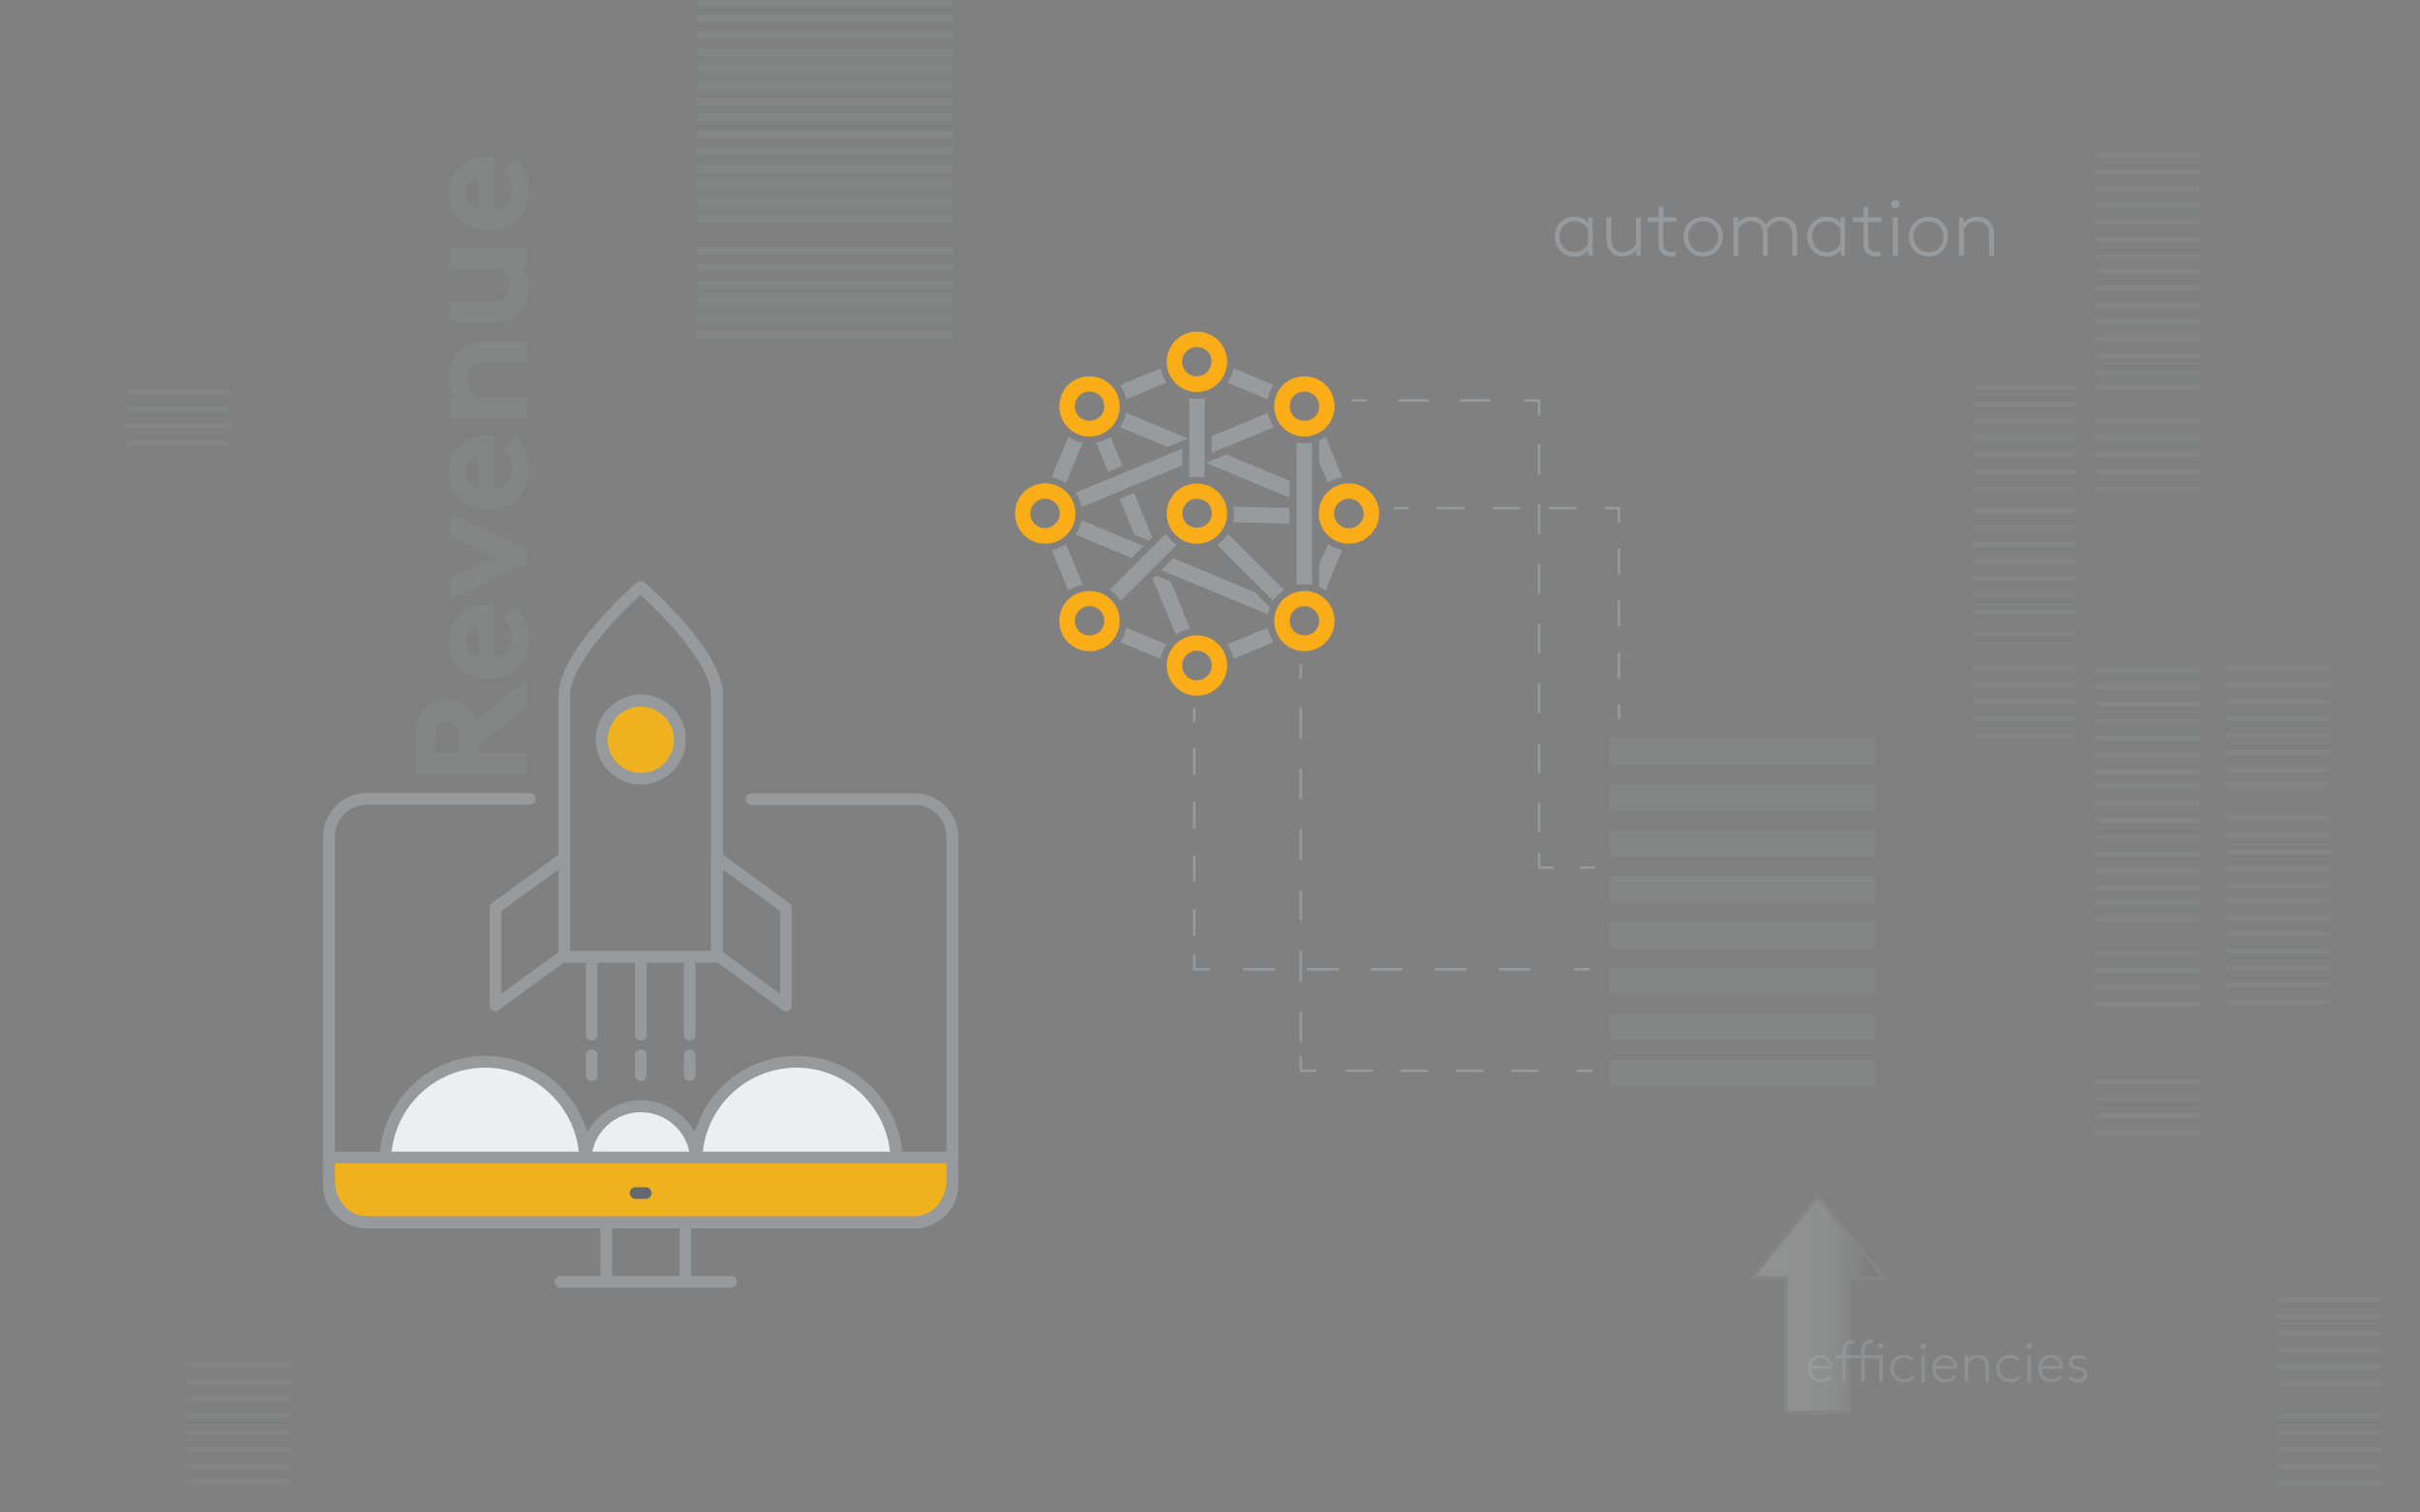 <?xml version="1.0" encoding="utf-8"?>
<!-- Generator: Adobe Illustrator 23.0.4, SVG Export Plug-In . SVG Version: 6.00 Build 0)  -->
<svg version="1.1" id="Layer_1" xmlns="http://www.w3.org/2000/svg" xmlns:xlink="http://www.w3.org/1999/xlink" x="0px" y="0px"
	 viewBox="0 0 1000 625" style="enable-background:new 0 0 1000 625;" xml:space="preserve">
<rect x="0" y="0" width="1000" height="625" fill="#808080" stroke="none"/>
<style type="text/css">
	.st0{opacity:0.21;}
	.st1{fill:#979A9C;}
	.st2{opacity:0.62;}
	.st3{opacity:0.49;}
	.st4{opacity:0.47;fill:#979A9C;enable-background:new    ;}
	.st5{opacity:0.2;fill:url(#SVGID_1_);enable-background:new    ;}
	.st6{fill:#FBAD18;stroke:#FBAD18;stroke-width:1.764;stroke-miterlimit:10;}
	.st7{fill:#989B9D;stroke:#989B9D;stroke-width:1.764;stroke-miterlimit:10;}
	.st8{fill:#ECEFF2;}
	.st9{fill:#626971;}
	.st10{fill:#EFB11E;}
	.st11{fill:none;stroke:#979A9C;stroke-miterlimit:10;}
	.st12{fill:none;stroke:#979A9C;stroke-miterlimit:10;stroke-dasharray:11.571,11.571;}
	.st13{fill:none;stroke:#979A9C;stroke-miterlimit:10;stroke-dasharray:10.714,10.714;}
	.st14{fill:none;stroke:#979A9C;stroke-width:1.023;stroke-miterlimit:10;}
	.st15{fill:none;stroke:#979A9C;stroke-width:1.023;stroke-miterlimit:10;stroke-dasharray:12.687,12.687;}
	.st16{fill:none;stroke:#979A9C;stroke-width:1.023;stroke-miterlimit:10;stroke-dasharray:12.346,12.346;}
	.st17{fill:none;stroke:#979A9C;stroke-width:1.037;stroke-miterlimit:10;}
	.st18{fill:none;stroke:#979A9C;stroke-width:1.037;stroke-miterlimit:10;stroke-dasharray:11.063,11.063;}
	.st19{fill:none;stroke:#979A9C;stroke-width:1.037;stroke-miterlimit:10;stroke-dasharray:13.2,13.2;}
	.st20{fill:none;stroke:#979A9C;stroke-width:1.047;stroke-miterlimit:10;}
	.st21{fill:none;stroke:#979A9C;stroke-width:1.047;stroke-miterlimit:10;stroke-dasharray:12.56,12.56;}
	.st22{fill:none;stroke:#979A9C;stroke-width:1.047;stroke-miterlimit:10;stroke-dasharray:11.397,11.397;}
	.st23{fill:none;stroke:#979A9C;stroke-width:2;stroke-miterlimit:10;stroke-opacity:0.21;}
	.st24{fill:none;stroke:#979A9C;stroke-width:11;stroke-miterlimit:10;stroke-opacity:0.21;}
	.st25{fill:none;stroke:#979A9C;stroke-width:3.14;stroke-miterlimit:10;stroke-opacity:0.21;}
</style>
<g class="st0">
	<path class="st1" d="M197.5,311.3h20.4v8.9h-46v-16.8c0-4.7,1.3-7.8,3.4-10.1c2.4-2.5,5.7-4.1,9.4-4.1s7,1.6,9.4,4.1
		c1.2,1.2,2.1,2.8,2.7,4.6l21.1-17.2v11l-20.4,16.4L197.5,311.3L197.5,311.3z M189.6,304c0-2.6-0.5-3.7-1.4-4.5s-2.2-1.3-3.5-1.3
		c-1.4,0-2.7,0.5-3.5,1.3c-0.9,0.8-1.4,1.9-1.4,4.5v7.4h9.9V304H189.6z"/>
	<path class="st1" d="M212.8,250.7c3.7,3.1,5.7,8.1,5.7,13.1c0,9.5-6.6,16.7-16.6,16.7c-8.9,0-16.6-6-16.6-15.5
		c0-8.8,7.4-15,16.3-15c0.9,0,1.7,0.1,2.4,0.2v22.1c4.5-0.5,7.6-4.1,7.6-8.6c0-3.6-2-6.5-3.7-8L212.8,250.7z M197.8,258.7
		c-2.8,0.3-5.6,2.8-5.6,6.3s2.7,6.4,5.6,6.8V258.7z"/>
	<path class="st1" d="M205.4,230l-19.4-8.7v-8.9l31.9,14.6v5.9L186,247.6v-8.9L205.4,230z"/>
	<path class="st1" d="M212.8,180.7c3.7,3.1,5.7,8.1,5.7,13.1c0,9.5-6.6,16.7-16.6,16.7c-8.9,0-16.6-6-16.6-15.5
		c0-8.8,7.4-15,16.3-15c0.9,0,1.7,0.1,2.4,0.2v22.1c4.5-0.5,7.6-4.1,7.6-8.6c0-3.6-2-6.5-3.7-8L212.8,180.7z M197.8,188.6
		c-2.8,0.3-5.6,2.8-5.6,6.3s2.7,6.4,5.6,6.8V188.6z"/>
	<path class="st1" d="M217.8,172.7H186v-8.2h2.6c-2-2.4-3.2-5.5-3.2-9c0-4.4,2-8.4,5.1-11c2.5-2.1,5.7-3.3,11.2-3.3h16.2v8.5H201
		c-3.2,0-4.8,0.7-6,1.9c-1.1,1.1-1.8,2.8-1.8,4.8c0,3.6,2.3,6.6,3.9,7.8h20.7L217.8,172.7L217.8,172.7z"/>
	<path class="st1" d="M186,102.4h31.9v8.2h-2.6c2.2,2.5,3.2,5.5,3.2,8.6c0,4.4-2,8.3-5.1,10.8c-2.5,2-5.8,3.2-10.5,3.2H186v-8.5
		h17.2c2.9,0,4.3-0.6,5.5-1.6c1.4-1.3,2-3.2,2-4.8c0-3.6-2.4-6.2-3.9-7.4H186V102.4z"/>
	<path class="st1" d="M212.8,65.4c3.7,3.1,5.7,8.1,5.7,13.1c0,9.5-6.6,16.7-16.6,16.7c-8.9,0-16.6-6-16.6-15.5c0-8.8,7.4-15,16.3-15
		c0.9,0,1.7,0.1,2.4,0.2V87c4.5-0.5,7.6-4.1,7.6-8.6c0-3.6-2-6.5-3.7-8L212.8,65.4z M197.8,73.4c-2.8,0.3-5.6,2.8-5.6,6.3
		s2.7,6.4,5.6,6.8V73.4z"/>
</g>
<g class="st2">
	<path class="st1" d="M757,569.2c-0.8,1-2.4,2-4.5,2c-3.1,0-5.5-2.3-5.5-5.7c0-3.1,2.1-5.7,5.2-5.7c2.9,0,5.1,2.3,5.1,5.3
		c0,0.1,0,0.3,0,0.5h-8.9c0.1,2.3,1.6,4.3,4.1,4.3c1.4,0,2.6-0.6,3.5-1.6L757,569.2z M748.5,564.4h7.4c-0.3-1.9-1.8-3.3-3.7-3.3
		C750.4,561.1,748.9,562.5,748.5,564.4z"/>
	<path class="st1" d="M770.5,561.3v9.6h-1.4v-9.6h-6.3v9.6h-1.4v-9.6h-2.8V560h2.8v-1.7c0-1.7,0.3-2.6,0.9-3.3
		c0.7-0.9,1.9-1.3,3.1-1.3c0.4,0,0.7,0,1.1,0.1l-0.3,1.3c-0.3-0.1-0.5-0.1-0.8-0.1c-0.9,0-1.7,0.3-2.1,1c-0.3,0.5-0.5,1-0.5,2.3v1.7
		h6.3v-1.7c0-1.7,0.3-2.6,0.9-3.3c0.7-0.9,1.9-1.3,3.1-1.3c0.4,0,0.7,0,1.1,0.1l-0.3,1.3c-0.3-0.1-0.5-0.1-0.8-0.1
		c-0.9,0-1.7,0.3-2.1,1c-0.3,0.5-0.5,1-0.5,2.3v1.7h7.4v11h-1.4v-9.6h-6V561.3z M777.2,555c0.7,0,1.2,0.6,1.2,1.2
		c0,0.7-0.6,1.2-1.2,1.2c-0.7,0-1.2-0.5-1.2-1.2C776,555.6,776.5,555,777.2,555z"/>
	<path class="st1" d="M791.3,569.3c-1.1,1.2-2.6,1.9-4.3,1.9c-3,0-5.9-2.2-5.9-5.7c0-3.1,2.4-5.7,5.6-5.7c1.8,0,3.2,0.7,4.2,1.7
		l-0.9,1c-0.8-0.8-1.9-1.4-3.3-1.4c-2.3,0-4.3,1.9-4.3,4.4c0,2.4,1.9,4.4,4.5,4.4c1.3,0,2.4-0.5,3.4-1.5L791.3,569.3z"/>
	<path class="st1" d="M794.7,555c0.7,0,1.2,0.6,1.2,1.2c0,0.7-0.6,1.2-1.2,1.2c-0.7,0-1.2-0.5-1.2-1.2
		C793.5,555.6,794,555,794.7,555z M794,560h1.4v11H794V560z"/>
	<path class="st1" d="M808.4,569.2c-0.8,1-2.4,2-4.5,2c-3.1,0-5.5-2.3-5.5-5.7c0-3.1,2.1-5.7,5.2-5.7c2.9,0,5.1,2.3,5.1,5.3
		c0,0.1,0,0.3,0,0.5h-8.9c0.1,2.3,1.6,4.3,4.1,4.3c1.4,0,2.6-0.6,3.5-1.6L808.4,569.2z M799.9,564.4h7.4c-0.3-1.9-1.8-3.3-3.7-3.3
		C801.8,561.1,800.4,562.5,799.9,564.4z"/>
	<path class="st1" d="M813.2,561.6c0.9-1.2,2.3-1.8,3.9-1.8c1.6,0,3,0.6,3.9,1.8c0.6,0.8,0.9,1.7,0.9,3.5v5.8h-1.4v-5.7
		c0-1.4-0.2-2.1-0.6-2.7c-0.6-0.9-1.7-1.5-2.8-1.5c-1.6,0-2.9,0.8-3.8,2.3v7.6h-1.4V560h1.3L813.2,561.6L813.2,561.6z"/>
	<path class="st1" d="M835.1,569.3c-1.1,1.2-2.6,1.9-4.3,1.9c-3,0-5.9-2.2-5.9-5.7c0-3.1,2.4-5.7,5.6-5.7c1.8,0,3.2,0.7,4.2,1.7
		l-0.9,1c-0.8-0.8-1.9-1.4-3.3-1.4c-2.3,0-4.3,1.9-4.3,4.4c0,2.4,1.9,4.4,4.5,4.4c1.3,0,2.4-0.5,3.4-1.5L835.1,569.3z"/>
	<path class="st1" d="M838.5,555c0.7,0,1.2,0.6,1.2,1.2c0,0.7-0.6,1.2-1.2,1.2c-0.7,0-1.2-0.5-1.2-1.2
		C837.3,555.6,837.8,555,838.5,555z M837.8,560h1.4v11h-1.4V560z"/>
	<path class="st1" d="M852.2,569.2c-0.8,1-2.4,2-4.5,2c-3.1,0-5.5-2.3-5.5-5.7c0-3.1,2.1-5.7,5.2-5.7c2.9,0,5.1,2.3,5.1,5.3
		c0,0.1,0,0.3,0,0.5h-8.9c0.1,2.3,1.6,4.3,4.1,4.3c1.4,0,2.6-0.6,3.5-1.6L852.2,569.2z M843.7,564.4h7.4c-0.3-1.9-1.8-3.3-3.7-3.3
		C845.6,561.1,844.1,562.5,843.7,564.4z"/>
	<path class="st1" d="M855.4,568.6c0.9,0.8,2.1,1.3,3.3,1.3c1.4,0,2.5-0.8,2.5-1.9c0-2.8-6.3-1.3-6.3-5c0-2,1.9-3.2,3.7-3.2
		c1.5,0,2.7,0.5,3.5,1.1l-0.7,1.1c-0.9-0.6-1.6-0.9-2.7-0.9c-1.1,0-2.4,0.6-2.4,1.9c0,2.4,6.3,1.1,6.3,5c0,2-1.7,3.3-3.8,3.3
		c-1.8,0-3.3-0.7-4.2-1.6L855.4,568.6z"/>
</g>
<g class="st3">
	<g>
		<polygon class="st4" points="737.1,584.4 765,584.4 765,528.9 780,528.9 751.1,493.2 722.2,528.9 737.1,528.9 		"/>
	</g>
	
		<linearGradient id="SVGID_1_" gradientUnits="userSpaceOnUse" x1="724.3" y1="1170.425" x2="775.6" y2="1170.425" gradientTransform="matrix(1 0 0 1 1.1 -631.175)">
		<stop  offset="0" style="stop-color:#FFFFFF"/>
		<stop  offset="0.223" style="stop-color:#FCFCFC"/>
		<stop  offset="0.359" style="stop-color:#F4F4F4"/>
		<stop  offset="0.471" style="stop-color:#E6E6E6"/>
		<stop  offset="0.571" style="stop-color:#D1D1D1"/>
		<stop  offset="0.663" style="stop-color:#B7B7B7"/>
		<stop  offset="0.749" style="stop-color:#969696"/>
		<stop  offset="0.829" style="stop-color:#6F6F6F"/>
		<stop  offset="0.906" style="stop-color:#424242"/>
		<stop  offset="0.978" style="stop-color:#111111"/>
		<stop  offset="1" style="stop-color:#000000"/>
	</linearGradient>
	<polygon class="st5" points="738.7,582.8 763.5,582.8 763.5,527.3 776.7,527.3 751.1,495.7 725.4,527.3 738.7,527.3 	"/>
</g>
<g>
	<path class="st1" d="M656.3,105.7v-2.3c-1.2,1.6-3.2,2.7-5.7,2.7c-1.5,0-3.2-0.4-4.7-1.5c-2.1-1.5-3.4-3.9-3.4-6.8
		c0-2.6,1.1-5,2.9-6.5c1.3-1.1,3.1-1.8,5-1.8c2.3,0,4.4,0.9,5.8,2.5v-2.2h1.9v15.8h-1.8V105.7z M656.2,94.6
		c-0.7-1.2-2.8-3.2-5.7-3.2c-1.3,0-2.7,0.5-3.8,1.4c-1.4,1.1-2.2,3-2.2,5c0,2.2,1,4.1,2.5,5.2c1,0.7,2.2,1.2,3.6,1.2
		c2.3,0,4.4-1.3,5.6-3.5L656.2,94.6L656.2,94.6z"/>
	<path class="st1" d="M675.9,103.5c-1.1,1.5-3.2,2.5-5.3,2.5c-2.6,0-4.8-1.2-5.9-3.3c-0.6-1.1-0.9-2.4-0.9-4.5v-8.4h2V98
		c0,2.2,0.3,3.3,0.9,4.1c0.8,1.2,2.3,2.1,4,2.1c2.1,0,4.2-1.3,5.3-3.3v-11h2v15.8h-1.9v-2.2H675.9z"/>
	<path class="st1" d="M692.7,91.7h-5.4v8.7c0,1.4,0.3,2.1,0.7,2.6c0.6,0.7,1.5,1.1,2.6,1.1c0.5,0,1.1,0,1.7-0.2l0.3,1.8
		c-0.5,0.2-1.4,0.3-2,0.3c-1.5,0-3.2-0.4-4.2-1.8c-0.7-0.9-1.1-2-1.1-3.9v-8.6H681v-1.9h4.4v-4.3h2v4.3h5.4v1.9H692.7z"/>
	<path class="st1" d="M703.8,106c-4.7,0-8.1-3.7-8.1-8.2s3.4-8.2,8.1-8.2c4.7,0,8.1,3.7,8.1,8.2S708.5,106,703.8,106z M703.8,91.4
		c-3.6,0-6.2,2.8-6.2,6.4c0,3.5,2.6,6.4,6.2,6.4c3.6,0,6.2-2.8,6.2-6.4C710,94.2,707.4,91.4,703.8,91.4z"/>
	<path class="st1" d="M718.4,92c1.1-1.5,3.2-2.5,5.3-2.5c2.6,0,4.8,1.3,5.9,3.4c1.1-1.6,3-3.4,6.2-3.4c2.6,0,4.8,1.3,5.9,3.3
		c0.6,1.1,0.9,2.4,0.9,4.5v8.3h-2v-8.1c0-2.2-0.3-3.3-0.9-4.1c-0.8-1.2-2.3-2.1-4-2.1c-2.5,0-4.5,1.8-5.4,3.7
		c0.1,0.6,0.2,1.4,0.2,2.3v8.3h-2v-8.1c0-2.2-0.3-3.3-0.9-4.1c-0.8-1.2-2.3-2.1-4-2.1c-2.1,0-4.2,1.3-5.3,3.3v11h-2V89.9h1.9V92
		H718.4z"/>
	<path class="st1" d="M760.6,105.7v-2.3c-1.2,1.6-3.2,2.7-5.7,2.7c-1.5,0-3.2-0.4-4.7-1.5c-2.1-1.5-3.4-3.9-3.4-6.8
		c0-2.6,1.1-5,2.9-6.5c1.3-1.1,3.1-1.8,5-1.8c2.3,0,4.4,0.9,5.8,2.5v-2.2h1.9v15.8h-1.8V105.7z M760.5,94.6
		c-0.7-1.2-2.8-3.2-5.7-3.2c-1.3,0-2.7,0.5-3.8,1.4c-1.4,1.1-2.2,3-2.2,5c0,2.2,1,4.1,2.5,5.2c1,0.7,2.2,1.2,3.6,1.2
		c2.3,0,4.4-1.3,5.6-3.5L760.5,94.6L760.5,94.6z"/>
	<path class="st1" d="M777.4,91.7H772v8.7c0,1.4,0.3,2.1,0.7,2.6c0.6,0.7,1.5,1.1,2.6,1.1c0.5,0,1.1,0,1.7-0.2l0.3,1.8
		c-0.5,0.2-1.4,0.3-2,0.3c-1.5,0-3.2-0.4-4.2-1.8c-0.7-0.9-1.1-2-1.1-3.9v-8.6h-4.4v-1.9h4.4v-4.3h2v4.3h5.4V91.7z"/>
	<path class="st1" d="M783.2,82.6c1,0,1.8,0.8,1.8,1.8s-0.8,1.7-1.8,1.7s-1.7-0.8-1.7-1.7C781.5,83.4,782.2,82.6,783.2,82.6z
		 M782.2,89.9h2v15.8h-2V89.9z"/>
	<path class="st1" d="M796.9,106c-4.7,0-8.1-3.7-8.1-8.2s3.4-8.2,8.1-8.2c4.7,0,8.1,3.7,8.1,8.2S801.6,106,796.9,106z M796.9,91.4
		c-3.6,0-6.2,2.8-6.2,6.4c0,3.5,2.6,6.4,6.2,6.4c3.6,0,6.2-2.8,6.2-6.4C803,94.2,800.4,91.4,796.9,91.4z"/>
	<path class="st1" d="M811.4,92.1c1.3-1.7,3.4-2.6,5.6-2.6c2.3,0,4.3,0.9,5.6,2.7c0.9,1.1,1.4,2.5,1.4,5.1v8.4h-2v-8.3
		c0-2.1-0.3-3.1-0.9-3.9c-0.9-1.3-2.4-2.1-4.1-2.1c-2.3,0-4.3,1.2-5.5,3.3v11h-2V89.9h1.9V92.1z"/>
</g>
<g>
	<path class="st6" d="M450.2,179.5c-3.1,0-6-1.2-8.2-3.4c-4.5-4.5-4.5-11.9,0-16.4c4.4-4.4,12-4.4,16.4,0c2.2,2.2,3.4,5.1,3.4,8.2
		c0,3.1-1.2,6-3.4,8.2C456.3,178.2,453.3,179.5,450.2,179.5z M450.2,160.9c-1.9,0-3.6,0.7-4.9,2c-2.7,2.7-2.7,7.1,0,9.9
		c2.6,2.6,7.2,2.6,9.9,0c1.3-1.3,2-3.1,2-4.9c0-1.9-0.7-3.6-2-4.9C453.8,161.6,452.1,160.9,450.2,160.9z"/>
	<path class="st6" d="M494.6,286.6L494.6,286.6c-6.4,0-11.6-5.2-11.6-11.6s5.2-11.6,11.6-11.6s11.6,5.2,11.6,11.6
		S501,286.6,494.6,286.6z M494.6,268c-3.8,0-7,3.1-7,7c0,3.8,3.1,7,7,7c3.8,0,7-3.1,7-7S498.5,268,494.6,268z"/>
	<path class="st6" d="M494.6,161.1L494.6,161.1c-3.1,0-6-1.2-8.2-3.4s-3.4-5.1-3.4-8.2c0-6.4,5.2-11.6,11.6-11.6s11.6,5.2,11.6,11.6
		C506.2,155.9,501,161.1,494.6,161.1z M494.6,142.5c-3.9,0-7,3.1-7,7c0,1.9,0.7,3.6,2,4.9c1.3,1.3,3.1,2,4.9,2c3.8,0,7-3.1,7-7
		C501.6,145.6,498.5,142.5,494.6,142.5z"/>
	<path class="st6" d="M450.2,268.2c-3.1,0-6-1.2-8.2-3.4c-4.5-4.5-4.5-11.9,0-16.4c4.4-4.4,12.1-4.4,16.4,0c2.2,2.2,3.4,5.1,3.4,8.2
		s-1.2,6-3.4,8.2C456.3,267,453.3,268.2,450.2,268.2z M450.2,249.6c-1.9,0-3.6,0.7-4.9,2c-2.7,2.7-2.7,7.1,0,9.9
		c2.6,2.6,7.2,2.6,9.9,0c1.3-1.3,2-3.1,2-4.9c0-1.9-0.7-3.6-2-4.9C453.8,250.3,452.1,249.6,450.2,249.6z"/>
	<path class="st6" d="M494.6,223.8c-3.1,0-6-1.2-8.2-3.4s-3.4-5.1-3.4-8.2c0-3.1,1.2-6,3.4-8.2c4.4-4.4,12-4.4,16.4,0
		c4.5,4.5,4.5,11.9,0,16.4C500.6,222.6,497.7,223.8,494.6,223.8z M494.6,205.2c-1.9,0-3.6,0.7-4.9,2s-2,3.1-2,4.9
		c0,1.9,0.7,3.6,2,4.9c2.6,2.6,7.2,2.6,9.9,0c2.7-2.7,2.7-7.1,0-9.9C498.2,206,496.5,205.2,494.6,205.2z"/>
	<path class="st6" d="M539,179.5c-3.1,0-6-1.2-8.2-3.4c-4.5-4.5-4.5-11.9,0-16.4c4.4-4.4,12.1-4.4,16.4,0c2.2,2.2,3.4,5.1,3.4,8.2
		c0,3.1-1.2,6-3.4,8.2C545,178.2,542.1,179.5,539,179.5z M539,160.9c-1.9,0-3.6,0.7-4.9,2c-2.7,2.7-2.7,7.1,0,9.9
		c2.6,2.6,7.2,2.6,9.9,0c1.3-1.3,2-3.1,2-4.9c0-1.9-0.7-3.6-2-4.9C542.6,161.6,540.8,160.9,539,160.9z"/>
	<path class="st6" d="M431.9,223.8c-3.1,0-6-1.2-8.2-3.4s-3.4-5.1-3.4-8.2c0-6.4,5.2-11.6,11.6-11.6c3.1,0,6,1.2,8.2,3.4
		s3.4,5.1,3.4,8.2C443.5,218.6,438.3,223.8,431.9,223.8z M431.9,205.2c-3.8,0-7,3.1-7,7c0,1.9,0.7,3.6,2,4.9c1.3,1.3,3.1,2,4.9,2
		c3.8,0,7-3.1,7-7C438.8,208.4,435.7,205.2,431.9,205.2z"/>
	<path class="st6" d="M557.4,223.8L557.4,223.8c-6.4,0-11.6-5.2-11.6-11.6c0-6.4,5.2-11.6,11.6-11.6c6.4,0,11.6,5.2,11.6,11.6
		S563.8,223.8,557.4,223.8z M557.4,205.2c-3.8,0-7,3.1-7,7c0,3.8,3.1,7,7,7c3.8,0,7-3.1,7-7C564.3,208.4,561.2,205.2,557.4,205.2z"
		/>
	<path class="st6" d="M539,268.2c-3.1,0-6-1.2-8.2-3.4c-4.5-4.5-4.5-11.9,0-16.4c4.4-4.4,12.1-4.4,16.4,0c2.2,2.2,3.4,5.1,3.4,8.2
		s-1.2,6-3.4,8.2C545,267,542.1,268.2,539,268.2z M539,249.6c-1.9,0-3.6,0.7-4.9,2c-2.7,2.7-2.7,7.1,0,9.9c2.6,2.6,7.2,2.6,9.9,0
		c1.3-1.3,2-3.1,2-4.9c0-1.9-0.7-3.6-2-4.9C542.6,250.3,540.8,249.6,539,249.6z"/>
	<g>
		<path class="st7" d="M471,225.9l-23.5-9.7c-0.4,1.5-1,3-1.8,4.3l21.7,9L471,225.9z"/>
		<path class="st7" d="M485,231.7l-2.8,2.8l-0.8,0.8l41.9,17.3c0.1-0.5,0.3-1,0.4-1.4l-5.8-5.8L485,231.7z"/>
		<path class="st7" d="M510.6,214.9l21.4,0.6v-4.7l-21.3-0.5C510.9,211.8,510.9,213.4,510.6,214.9z"/>
		<path class="st7" d="M496.9,196.3v-30.8c-0.8,0.1-1.5,0.2-2.3,0.2l0,0c-0.8,0-1.6-0.1-2.3-0.2v30.8
			C493.8,196.1,495.4,196.1,496.9,196.3z"/>
		<path class="st7" d="M487.6,191.7v-5L445.8,204c0.8,1.4,1.4,2.8,1.8,4.3L487.6,191.7z"/>
		<path class="st7" d="M523.3,171.8l-21.7,9v5l23.5-9.7C524.3,174.8,523.7,173.3,523.3,171.8z"/>
		<path class="st7" d="M506.1,223.7c-0.6,0.6-1.2,1-1.8,1.5l21.7,21.7c0.5-0.6,0.9-1.2,1.5-1.8s1.2-1,1.8-1.5l-21.7-21.7
			C507.1,222.5,506.7,223.2,506.1,223.7z"/>
		<polygon class="st7" points="506.7,188.8 500.7,191.3 532,204.3 532,199.3 		"/>
		<path class="st7" d="M488.5,181.2l-22.6-9.4c-0.4,1.5-1,3-1.8,4.3l18.3,7.6L488.5,181.2z"/>
		<path class="st7" d="M462.7,192l-4.2-10.2c-1.3,0.8-2.8,1.4-4.3,1.8l4.2,10.2L462.7,192z"/>
		<path class="st7" d="M463.2,246.9l21.7-21.7c-0.6-0.5-1.3-0.9-1.8-1.5c-0.6-0.6-1-1.2-1.5-1.8l-21.7,21.7c0.6,0.5,1.3,0.9,1.8,1.5
			C462.3,245.6,462.8,246.3,463.2,246.9z"/>
		<path class="st7" d="M477.3,239.3l9,21.7c1.3-0.8,2.8-1.4,4.3-1.8L483,241l-5.2-2.1L477.3,239.3z"/>
		<polygon class="st7" points="475.1,221.8 468.1,204.8 463.8,206.6 469.4,220.2 474.6,222.4 		"/>
		<path class="st7" d="M541.3,240.7v-56.8c-0.8,0.1-1.5,0.2-2.3,0.2s-1.6-0.1-2.3-0.2v56.8C538.2,240.5,539.8,240.5,541.3,240.7z"/>
	</g>
	<g>
		<path class="st7" d="M464.2,264.9l14.7,6.1c0.4-1.5,1-3,1.8-4.3l-14.7-6.1C465.6,262.1,465,263.5,464.2,264.9z"/>
		<path class="st7" d="M525,159.5l-14.7-6.1c-0.4,1.5-1,3-1.8,4.3l14.7,6.1C523.6,162.3,524.2,160.9,525,159.5z"/>
		<path class="st7" d="M446.2,183.6c-1.5-0.4-3-1-4.3-1.8l-6.1,14.7c1.5,0.4,3,1,4.3,1.8L446.2,183.6z"/>
		<path class="st7" d="M435.8,227.9l6.1,14.8c1.4-0.8,2.8-1.4,4.3-1.7l-6.1-14.9C438.8,226.9,437.4,227.5,435.8,227.9z"/>
		<path class="st7" d="M546,233.7v8.4c0.4,0.2,0.9,0.4,1.3,0.6l6.1-14.8c-1.5-0.4-3-1-4.3-1.8L546,233.7z"/>
		<path class="st7" d="M549.1,198.3c1.3-0.8,2.8-1.4,4.3-1.8l-6.1-14.7c-0.4,0.3-0.9,0.5-1.3,0.7v8.3L549.1,198.3z"/>
		<path class="st7" d="M480.7,157.7c-0.8-1.3-1.4-2.8-1.8-4.3l-14.7,6.1c0.8,1.3,1.4,2.8,1.8,4.3L480.7,157.7z"/>
		<path class="st7" d="M508.5,266.7c0.8,1.3,1.4,2.8,1.8,4.3l14.7-6.1c-0.8-1.4-1.4-2.8-1.8-4.3L508.5,266.7z"/>
	</g>
</g>
<g>
	<g>
		<g>
			<path class="st8" d="M241.8,480c0-12.7,10.3-23,23-23c12.7,0,23,10.3,23,23H241.8z"/>
			<path class="st1" d="M287.7,482.5c-1.3,0-2.4-1.1-2.4-2.4c0-11.3-9.2-20.5-20.5-20.5c-11.3,0-20.5,9.2-20.5,20.5
				c0,1.3-1.1,2.4-2.4,2.4c-1.3,0-2.4-1.1-2.4-2.4c0-14,11.4-25.4,25.4-25.4s25.4,11.4,25.4,25.4
				C290.2,481.4,289.1,482.5,287.7,482.5z"/>
		</g>
		<g>
			<path class="st8" d="M159.1,480c0-22.8,18.5-41.3,41.3-41.3s41.3,18.5,41.3,41.3H159.1z"/>
			<path class="st1" d="M241.8,482.5c-1.3,0-2.4-1.1-2.4-2.4c0-21.4-17.4-38.9-38.9-38.9c-21.4,0-38.9,17.4-38.9,38.9
				c0,1.3-1.1,2.4-2.4,2.4s-2.4-1.1-2.4-2.4c0-24.1,19.6-43.8,43.8-43.8c24.1,0,43.8,19.6,43.8,43.8
				C244.2,481.4,243.1,482.5,241.8,482.5z"/>
		</g>
		<g>
			<path class="st8" d="M287.7,480c0-22.8,18.5-41.3,41.3-41.3s41.3,18.5,41.3,41.3H287.7z"/>
			<path class="st1" d="M370.4,482.5c-1.3,0-2.4-1.1-2.4-2.4c0-21.4-17.4-38.9-38.9-38.9c-21.4,0-38.9,17.4-38.9,38.9
				c0,1.3-1.1,2.4-2.4,2.4s-2.4-1.1-2.4-2.4c0-24.1,19.6-43.8,43.8-43.8c24.1,0,43.8,19.6,43.8,43.8
				C372.8,481.4,371.7,482.5,370.4,482.5z"/>
		</g>
	</g>
	<g>
		<g>
			<path class="st1" d="M377.9,507.6H151.6c-10,0-18.1-8.1-18.1-18.1V345.8c0-10,8.1-18.1,18.1-18.1h67.3c1.3,0,2.4,1.1,2.4,2.4
				s-1.1,2.4-2.4,2.4h-67.3c-7.3,0-13.2,5.9-13.2,13.2v143.7c0,7.3,5.9,13.2,13.2,13.2h226.3c7.3,0,13.2-5.9,13.2-13.2V345.8
				c0-7.3-5.9-13.2-13.2-13.2h-67.3c-1.3,0-2.4-1.1-2.4-2.4s1.1-2.4,2.4-2.4h67.3c10,0,18.1,8.1,18.1,18.1v143.7
				C396,499.5,387.9,507.6,377.9,507.6z"/>
		</g>
		<g>
			<path class="st9" d="M393.6,483.2H136c-1.3,0-2.4-1.1-2.4-2.4s1.1-2.4,2.4-2.4h257.6c1.3,0,2.4,1.1,2.4,2.4
				S394.9,483.2,393.6,483.2z"/>
		</g>
		<g>
			<path class="st10" d="M136,487.9c0,9.5,7,17.3,15.7,17.3H378c8.7,0,15.7-7.7,15.7-17.3v-9.6H136V487.9z"/>
			<path class="st1" d="M377.9,507.6H151.6c-10,0-18.1-8.8-18.1-19.7v-9.6c0-1.3,1.1-2.4,2.4-2.4h257.6c1.3,0,2.4,1.1,2.4,2.4v9.6
				C396,498.7,387.9,507.6,377.9,507.6z M138.4,480.7v7.1c0,8.2,5.9,14.8,13.2,14.8h226.3c7.3,0,13.2-6.7,13.2-14.8v-7.1H138.4z"/>
		</g>
		<g>
			<g>
				<path class="st1" d="M250.5,532.1c-1.3,0-2.4-1.1-2.4-2.4v-24.5c0-1.3,1.1-2.4,2.4-2.4c1.3,0,2.4,1.1,2.4,2.4v24.5
					C252.9,531,251.8,532.1,250.5,532.1z"/>
			</g>
			<g>
				<path class="st1" d="M283.2,532.1c-1.3,0-2.4-1.1-2.4-2.4v-24.5c0-1.3,1.1-2.4,2.4-2.4s2.4,1.1,2.4,2.4v24.5
					C285.6,531,284.5,532.1,283.2,532.1z"/>
			</g>
		</g>
		<g>
			<path class="st1" d="M302.1,532.1h-70.5c-1.3,0-2.4-1.1-2.4-2.4s1.1-2.4,2.4-2.4h70.5c1.3,0,2.4,1.1,2.4,2.4
				S303.5,532.1,302.1,532.1z"/>
		</g>
	</g>
	<g>
		<g>
			<path class="st1" d="M296.3,397.8h-63.1c-1.3,0-2.4-1.1-2.4-2.4V287.3c0-18.3,31-45.5,32.4-46.6c0.9-0.8,2.3-0.8,3.2,0
				c1.3,1.1,32.4,28.3,32.4,46.6v108.1C298.7,396.7,297.6,397.8,296.3,397.8z M235.6,392.9h58.2V287.3c0-12.6-19.7-33-29.1-41.5
				c-9.4,8.5-29.1,29-29.1,41.5V392.9z"/>
		</g>
		<g>
			<path class="st1" d="M204.7,417.9c-0.4,0-0.8-0.1-1.1-0.3c-0.8-0.4-1.3-1.3-1.3-2.2v-40.2c0-0.8,0.4-1.5,1-2l28.5-20.8
				c0.7-0.5,1.7-0.6,2.5-0.2s1.3,1.3,1.3,2.2v40.2c0,0.8-0.4,1.5-1,2l-28.5,20.8C205.7,417.8,205.2,417.9,204.7,417.9z M207.1,376.5
				v34.2l23.7-17.2v-34.2L207.1,376.5z"/>
		</g>
		<g>
			<path class="st1" d="M324.8,417.9c-0.5,0-1-0.2-1.4-0.5l-28.5-20.8c-0.6-0.5-1-1.2-1-2v-40.2c0-0.9,0.5-1.8,1.3-2.2
				c0.8-0.4,1.8-0.3,2.5,0.2l28.5,20.8c0.6,0.5,1,1.2,1,2v40.2c0,0.9-0.5,1.8-1.3,2.2C325.6,417.8,325.2,417.9,324.8,417.9z
				 M298.7,393.5l23.7,17.2v-34.2l-23.7-17.2V393.5z"/>
		</g>
	</g>
	<g>
		<path class="st9" d="M266.8,495.4h-4.2c-1.3,0-2.4-1.1-2.4-2.4s1.1-2.4,2.4-2.4h4.2c1.3,0,2.4,1.1,2.4,2.4
			C269.3,494.3,268.2,495.4,266.8,495.4z"/>
	</g>
	<g>
		<g>
			<path class="st1" d="M244.5,430c-1.3,0-2.4-1.1-2.4-2.4v-28.8c0-1.3,1.1-2.4,2.4-2.4c1.3,0,2.4,1.1,2.4,2.4v28.8
				C247,428.9,245.9,430,244.5,430z"/>
		</g>
		<g>
			<path class="st1" d="M264.8,430c-1.3,0-2.4-1.1-2.4-2.4v-28.8c0-1.3,1.1-2.4,2.4-2.4s2.4,1.1,2.4,2.4v28.8
				C267.2,428.9,266.1,430,264.8,430z"/>
		</g>
		<g>
			<path class="st1" d="M285,430c-1.3,0-2.4-1.1-2.4-2.4v-28.8c0-1.3,1.1-2.4,2.4-2.4s2.4,1.1,2.4,2.4v28.8
				C287.4,428.9,286.3,430,285,430z"/>
		</g>
		<g>
			<path class="st1" d="M244.5,446.7c-1.3,0-2.4-1.1-2.4-2.4v-8.2c0-1.3,1.1-2.4,2.4-2.4c1.3,0,2.4,1.1,2.4,2.4v8.2
				C247,445.6,245.9,446.7,244.5,446.7z"/>
		</g>
		<g>
			<path class="st1" d="M264.8,446.7c-1.3,0-2.4-1.1-2.4-2.4v-8.2c0-1.3,1.1-2.4,2.4-2.4s2.4,1.1,2.4,2.4v8.2
				C267.2,445.6,266.1,446.7,264.8,446.7z"/>
		</g>
		<g>
			<path class="st1" d="M285,446.7c-1.3,0-2.4-1.1-2.4-2.4v-8.2c0-1.3,1.1-2.4,2.4-2.4s2.4,1.1,2.4,2.4v8.2
				C287.4,445.6,286.3,446.7,285,446.7z"/>
		</g>
	</g>
	<g>
		<circle class="st10" cx="264.8" cy="305.7" r="16.1"/>
		<path class="st1" d="M264.8,324.2c-10.2,0-18.6-8.3-18.6-18.6c0-10.2,8.3-18.6,18.6-18.6c10.2,0,18.6,8.3,18.6,18.6
			C283.3,315.9,275,324.2,264.8,324.2z M264.8,292c-7.5,0-13.7,6.1-13.7,13.7c0,7.5,6.1,13.7,13.7,13.7s13.7-6.1,13.7-13.7
			C278.4,298.1,272.3,292,264.8,292z"/>
	</g>
</g>
<g>
	<g>
		<line class="st11" x1="576" y1="210" x2="582" y2="210"/>
		<line class="st12" x1="593.6" y1="210" x2="657.2" y2="210"/>
		<polyline class="st11" points="663,210 669,210 669,216 		"/>
		<line class="st13" x1="669" y1="226.7" x2="669" y2="285.6"/>
		<line class="st11" x1="669" y1="291" x2="669" y2="297"/>
	</g>
</g>
<g>
	<g>
		<line class="st14" x1="558.5" y1="165.5" x2="564.8" y2="165.5"/>
		<line class="st15" x1="577.8" y1="165.5" x2="623.2" y2="165.5"/>
		<polyline class="st14" points="629.7,165.5 636,165.5 636,171.5 		"/>
		<line class="st16" x1="636" y1="183.6" x2="636" y2="346.5"/>
		<polyline class="st14" points="636,352.5 636,358.5 642.2,358.5 		"/>
		<line class="st14" x1="652.7" y1="358.5" x2="659" y2="358.5"/>
	</g>
</g>
<g>
	<g>
		<line class="st17" x1="493.5" y1="292.5" x2="493.5" y2="298.5"/>
		<line class="st18" x1="493.5" y1="309.2" x2="493.5" y2="389.2"/>
		<polyline class="st17" points="493.5,394.5 493.5,400.5 500,400.5 		"/>
		<line class="st19" x1="513.6" y1="400.5" x2="643.7" y2="400.5"/>
		<line class="st17" x1="650.5" y1="400.5" x2="657" y2="400.5"/>
	</g>
</g>
<g>
	<g>
		<line class="st20" x1="537.5" y1="274.5" x2="537.5" y2="280.5"/>
		<line class="st21" x1="537.5" y1="292.5" x2="537.5" y2="430.5"/>
		<polyline class="st20" points="537.5,436.5 537.5,442.5 544.1,442.5 		"/>
		<line class="st22" x1="556" y1="442.5" x2="645.5" y2="442.5"/>
		<line class="st20" x1="651.4" y1="442.5" x2="658" y2="442.5"/>
	</g>
</g>
<line class="st23" x1="815" y1="160" x2="858" y2="160"/>
<line class="st23" x1="815" y1="167" x2="858" y2="167"/>
<line class="st23" x1="815" y1="174" x2="858" y2="174"/>
<line class="st23" x1="815" y1="181" x2="858" y2="181"/>
<line class="st23" x1="815" y1="188" x2="858" y2="188"/>
<line class="st23" x1="815" y1="195" x2="858" y2="195"/>
<line class="st23" x1="815" y1="202" x2="858" y2="202"/>
<line class="st23" x1="815" y1="211" x2="858" y2="211"/>
<line class="st23" x1="815" y1="218" x2="858" y2="218"/>
<line class="st23" x1="815" y1="225" x2="858" y2="225"/>
<line class="st23" x1="815" y1="232" x2="858" y2="232"/>
<line class="st23" x1="815" y1="239" x2="858" y2="239"/>
<line class="st23" x1="815" y1="246" x2="858" y2="246"/>
<line class="st23" x1="815" y1="253" x2="858" y2="253"/>
<line class="st23" x1="815" y1="262" x2="858" y2="262"/>
<line class="st23" x1="815" y1="276" x2="858" y2="276"/>
<line class="st23" x1="815" y1="283" x2="858" y2="283"/>
<line class="st23" x1="815" y1="290" x2="858" y2="290"/>
<line class="st23" x1="815" y1="297" x2="858" y2="297"/>
<line class="st23" x1="815" y1="304" x2="858" y2="304"/>
<line class="st24" x1="665" y1="310.5" x2="775" y2="310.5"/>
<line class="st24" x1="665" y1="329.5" x2="775" y2="329.5"/>
<line class="st24" x1="665" y1="348.5" x2="775" y2="348.5"/>
<line class="st24" x1="665" y1="367.5" x2="775" y2="367.5"/>
<line class="st24" x1="665" y1="386.5" x2="775" y2="386.5"/>
<line class="st24" x1="665" y1="405.5" x2="775" y2="405.5"/>
<line class="st24" x1="665" y1="424.5" x2="775" y2="424.5"/>
<line class="st24" x1="665" y1="443.5" x2="775" y2="443.5"/>
<line class="st23" x1="866" y1="160" x2="909" y2="160"/>
<line class="st23" x1="866" y1="174" x2="909" y2="174"/>
<line class="st23" x1="866" y1="181" x2="909" y2="181"/>
<line class="st23" x1="866" y1="188" x2="909" y2="188"/>
<line class="st23" x1="866" y1="195" x2="909" y2="195"/>
<line class="st23" x1="866" y1="202" x2="909" y2="202"/>
<line class="st23" x1="866" y1="112" x2="909" y2="112"/>
<line class="st23" x1="866" y1="119" x2="909" y2="119"/>
<line class="st23" x1="866" y1="126" x2="909" y2="126"/>
<line class="st23" x1="866" y1="133" x2="909" y2="133"/>
<line class="st23" x1="866" y1="140" x2="909" y2="140"/>
<line class="st23" x1="866" y1="147" x2="909" y2="147"/>
<line class="st23" x1="866" y1="154" x2="909" y2="154"/>
<line class="st23" x1="866" y1="64" x2="909" y2="64"/>
<line class="st23" x1="866" y1="71" x2="909" y2="71"/>
<line class="st23" x1="866" y1="78" x2="909" y2="78"/>
<line class="st23" x1="866" y1="85" x2="909" y2="85"/>
<line class="st23" x1="866" y1="92" x2="909" y2="92"/>
<line class="st23" x1="866" y1="99" x2="909" y2="99"/>
<line class="st23" x1="866" y1="106" x2="909" y2="106"/>
<line class="st23" x1="866" y1="373" x2="909" y2="373"/>
<line class="st23" x1="866" y1="380" x2="909" y2="380"/>
<line class="st23" x1="866" y1="394" x2="909" y2="394"/>
<line class="st23" x1="866" y1="401" x2="909" y2="401"/>
<line class="st23" x1="866" y1="408" x2="909" y2="408"/>
<line class="st23" x1="866" y1="415" x2="909" y2="415"/>
<line class="st23" x1="866" y1="447" x2="909" y2="447"/>
<line class="st23" x1="866" y1="454" x2="909" y2="454"/>
<line class="st23" x1="866" y1="461" x2="909" y2="461"/>
<line class="st23" x1="866" y1="468" x2="909" y2="468"/>
<line class="st23" x1="52" y1="162" x2="95" y2="162"/>
<line class="st23" x1="52" y1="169" x2="95" y2="169"/>
<line class="st23" x1="52" y1="176" x2="95" y2="176"/>
<line class="st23" x1="52" y1="183" x2="95" y2="183"/>
<line class="st23" x1="866" y1="325" x2="909" y2="325"/>
<line class="st23" x1="866" y1="332" x2="909" y2="332"/>
<line class="st23" x1="866" y1="339" x2="909" y2="339"/>
<line class="st23" x1="866" y1="346" x2="909" y2="346"/>
<line class="st23" x1="866" y1="353" x2="909" y2="353"/>
<line class="st23" x1="866" y1="360" x2="909" y2="360"/>
<line class="st23" x1="866" y1="367" x2="909" y2="367"/>
<line class="st23" x1="866" y1="277" x2="909" y2="277"/>
<line class="st23" x1="866" y1="284" x2="909" y2="284"/>
<line class="st23" x1="866" y1="291" x2="909" y2="291"/>
<line class="st23" x1="866" y1="298" x2="909" y2="298"/>
<line class="st23" x1="866" y1="305" x2="909" y2="305"/>
<line class="st23" x1="866" y1="312" x2="909" y2="312"/>
<line class="st23" x1="866" y1="319" x2="909" y2="319"/>
<line class="st23" x1="920" y1="372" x2="963" y2="372"/>
<line class="st23" x1="920" y1="379" x2="963" y2="379"/>
<line class="st23" x1="920" y1="386" x2="963" y2="386"/>
<line class="st23" x1="920" y1="393" x2="963" y2="393"/>
<line class="st23" x1="920" y1="400" x2="963" y2="400"/>
<line class="st23" x1="920" y1="407" x2="963" y2="407"/>
<line class="st23" x1="920" y1="414" x2="963" y2="414"/>
<line class="st23" x1="920" y1="324" x2="963" y2="324"/>
<line class="st23" x1="920" y1="338" x2="963" y2="338"/>
<line class="st23" x1="920" y1="345" x2="963" y2="345"/>
<line class="st23" x1="920" y1="352" x2="963" y2="352"/>
<line class="st23" x1="920" y1="359" x2="963" y2="359"/>
<line class="st23" x1="920" y1="366" x2="963" y2="366"/>
<line class="st23" x1="920" y1="276" x2="963" y2="276"/>
<line class="st23" x1="920" y1="283" x2="963" y2="283"/>
<line class="st23" x1="920" y1="290" x2="963" y2="290"/>
<line class="st23" x1="920" y1="297" x2="963" y2="297"/>
<line class="st23" x1="920" y1="304" x2="963" y2="304"/>
<line class="st23" x1="920" y1="311" x2="963" y2="311"/>
<line class="st23" x1="920" y1="318" x2="963" y2="318"/>
<line class="st23" x1="941" y1="585" x2="984" y2="585"/>
<line class="st23" x1="941" y1="592" x2="984" y2="592"/>
<line class="st23" x1="941" y1="599" x2="984" y2="599"/>
<line class="st23" x1="941" y1="606" x2="984" y2="606"/>
<line class="st23" x1="941" y1="613" x2="984" y2="613"/>
<line class="st23" x1="941" y1="537" x2="984" y2="537"/>
<line class="st23" x1="941" y1="544" x2="984" y2="544"/>
<line class="st23" x1="941" y1="551" x2="984" y2="551"/>
<line class="st23" x1="941" y1="558" x2="984" y2="558"/>
<line class="st23" x1="941" y1="565" x2="984" y2="565"/>
<line class="st23" x1="941" y1="572" x2="984" y2="572"/>
<line class="st23" x1="77" y1="612" x2="120" y2="612"/>
<line class="st23" x1="77" y1="564" x2="120" y2="564"/>
<line class="st23" x1="77" y1="571" x2="120" y2="571"/>
<line class="st23" x1="77" y1="578" x2="120" y2="578"/>
<line class="st23" x1="77" y1="585" x2="120" y2="585"/>
<line class="st23" x1="77" y1="592" x2="120" y2="592"/>
<line class="st23" x1="77" y1="599" x2="120" y2="599"/>
<line class="st23" x1="77" y1="606" x2="120" y2="606"/>
<line class="st25" x1="288" y1="103.5" x2="394" y2="103.5"/>
<line class="st25" x1="288" y1="110.5" x2="394" y2="110.5"/>
<line class="st25" x1="288" y1="117.5" x2="394" y2="117.5"/>
<line class="st25" x1="288" y1="124.5" x2="394" y2="124.5"/>
<line class="st25" x1="288" y1="131.5" x2="394" y2="131.5"/>
<line class="st25" x1="288" y1="138.5" x2="394" y2="138.5"/>
<line class="st25" x1="288" y1="48.5" x2="394" y2="48.5"/>
<line class="st25" x1="288" y1="55.5" x2="394" y2="55.5"/>
<line class="st25" x1="288" y1="62.5" x2="394" y2="62.5"/>
<line class="st25" x1="288" y1="69.5" x2="394" y2="69.5"/>
<line class="st25" x1="288" y1="76.5" x2="394" y2="76.5"/>
<line class="st25" x1="288" y1="83.5" x2="394" y2="83.5"/>
<line class="st25" x1="288" y1="90.5" x2="394" y2="90.5"/>
<line class="st25" x1="288" y1="0.5" x2="394" y2="0.5"/>
<line class="st25" x1="288" y1="7.5" x2="394" y2="7.5"/>
<line class="st25" x1="288" y1="14.5" x2="394" y2="14.5"/>
<line class="st25" x1="288" y1="21.5" x2="394" y2="21.5"/>
<line class="st25" x1="288" y1="28.5" x2="394" y2="28.5"/>
<line class="st25" x1="288" y1="35.5" x2="394" y2="35.5"/>
<line class="st25" x1="288" y1="42.5" x2="394" y2="42.5"/>
</svg>
